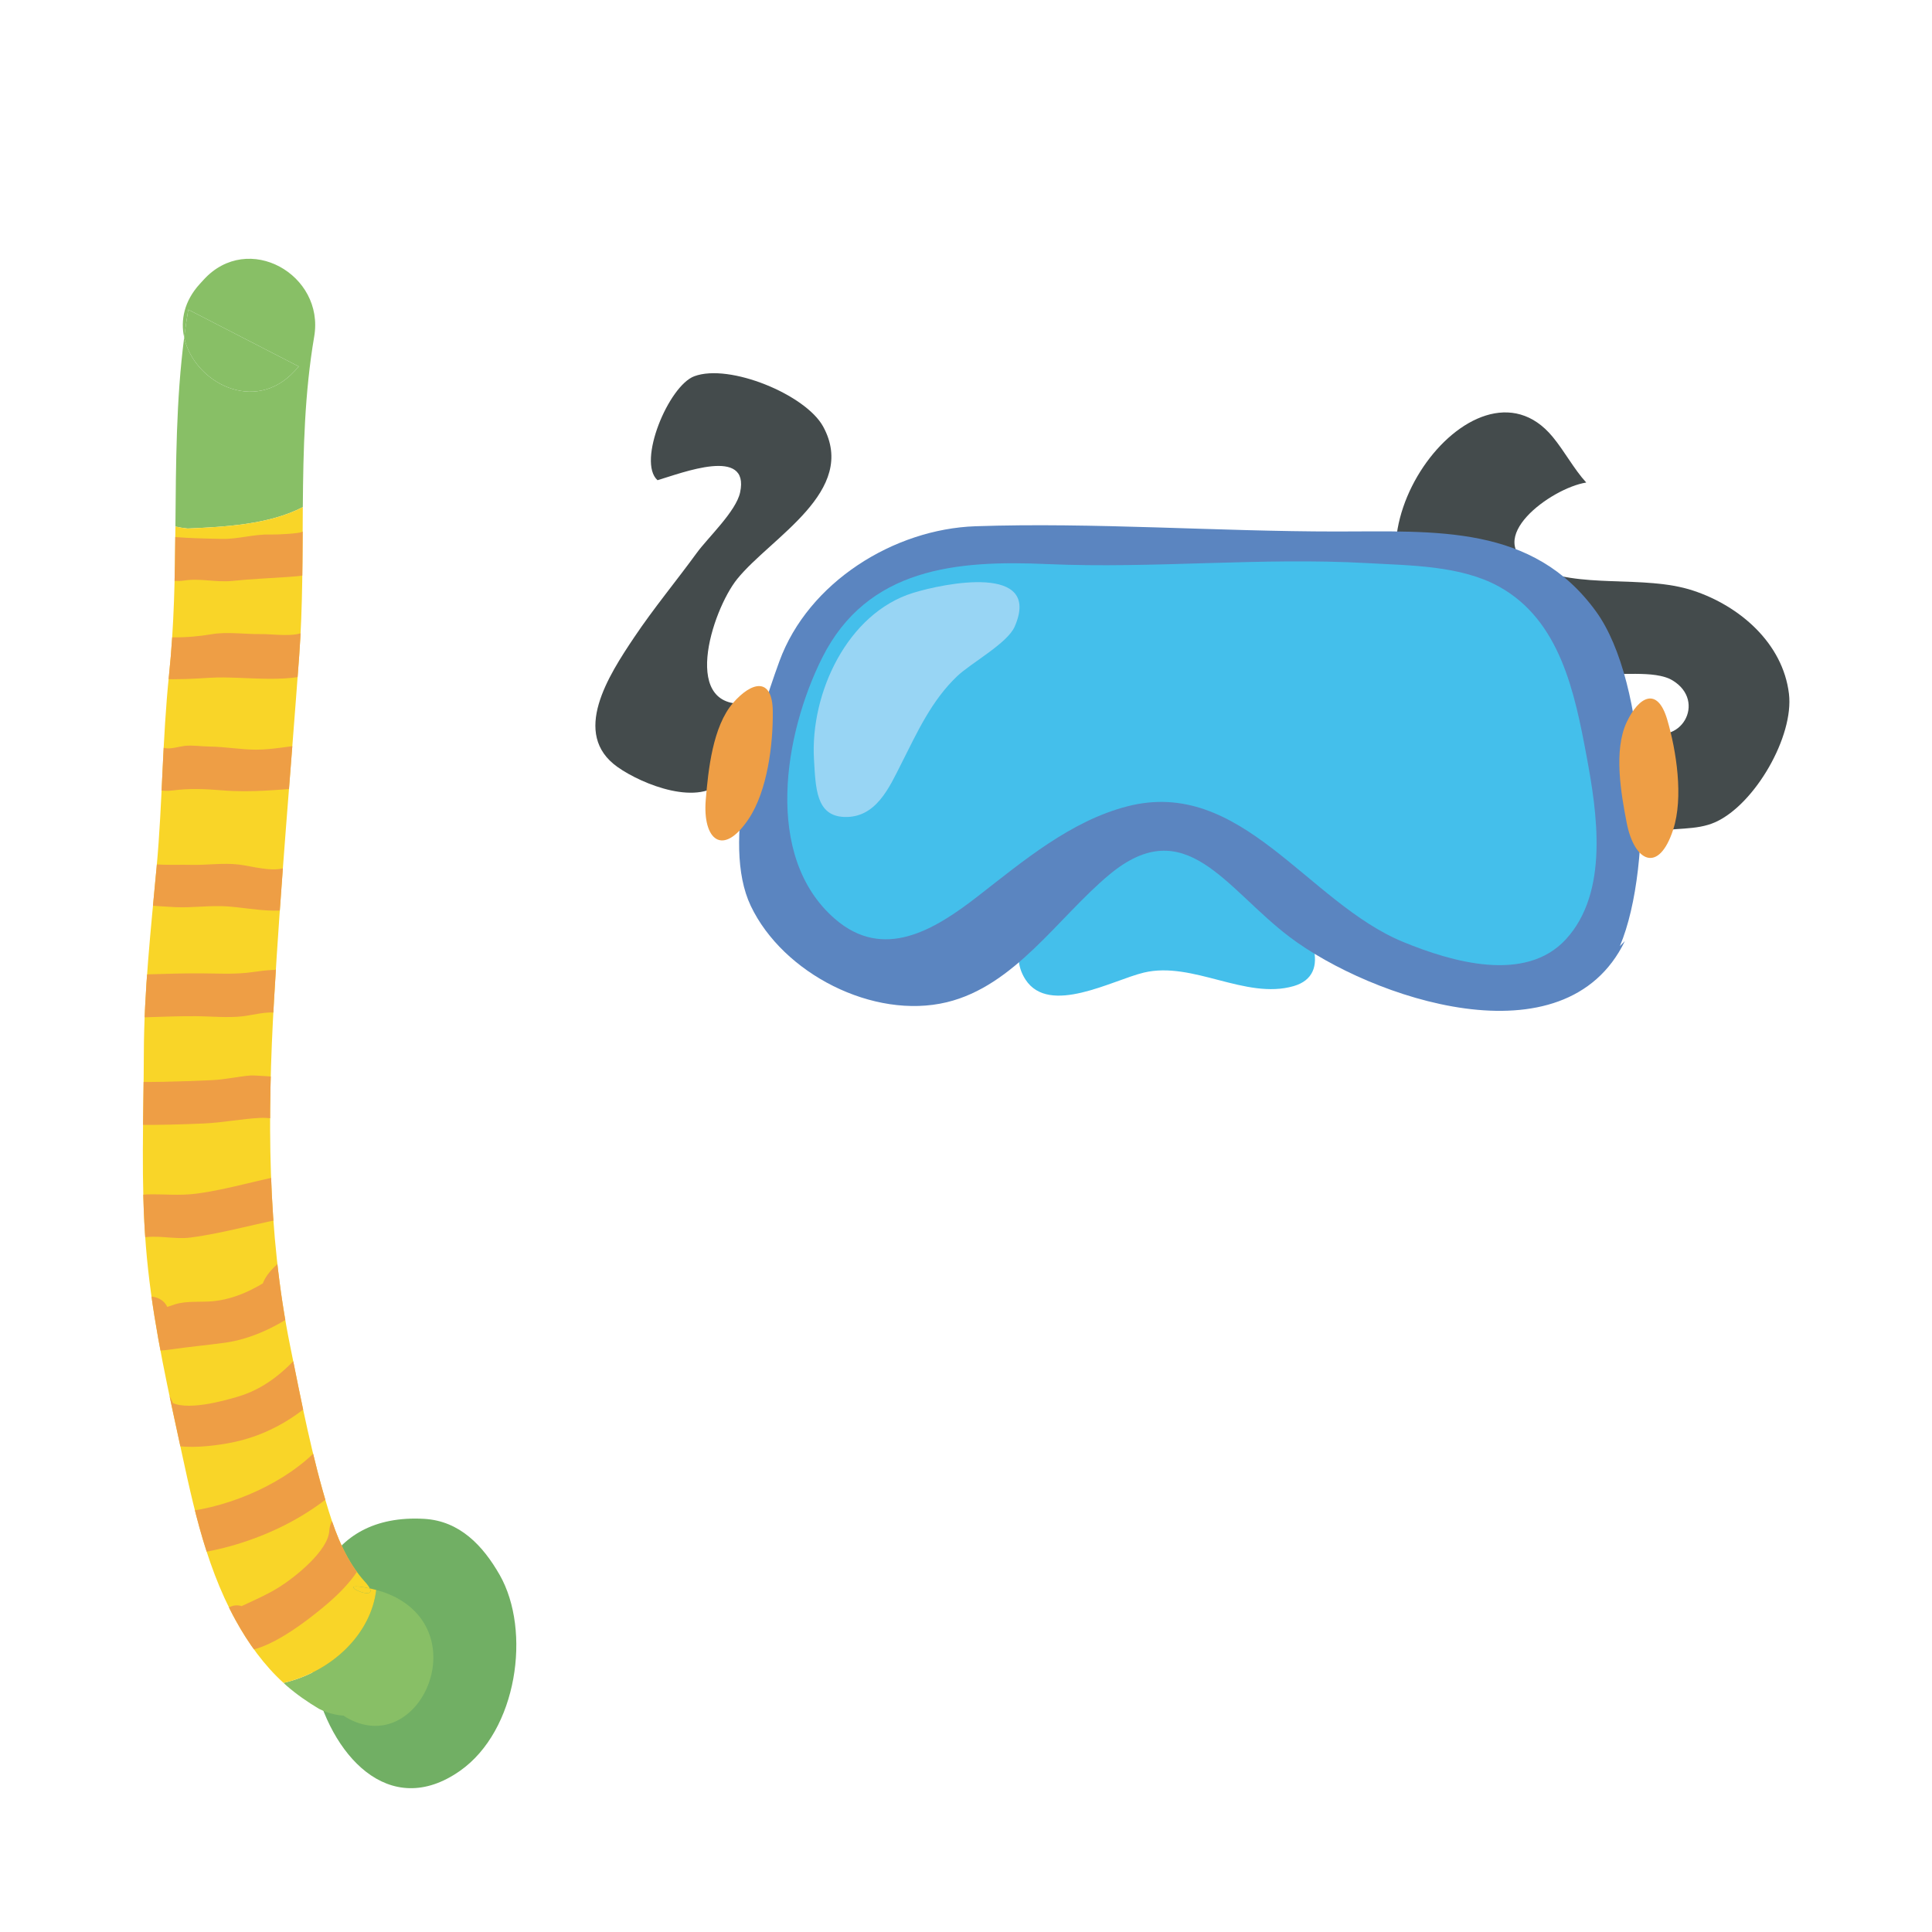 <?xml version="1.0" encoding="UTF-8" standalone="no"?>
<svg
   xmlns:dc="http://purl.org/dc/elements/1.1/"
   xmlns:cc="http://creativecommons.org/ns#"
   xmlns:rdf="http://www.w3.org/1999/02/22-rdf-syntax-ns#"
   xmlns:svg="http://www.w3.org/2000/svg"
   xmlns="http://www.w3.org/2000/svg"
   xmlns:sodipodi="http://sodipodi.sourceforge.net/DTD/sodipodi-0.dtd"
   xmlns:inkscape="http://www.inkscape.org/namespaces/inkscape"
   viewBox="0 0 250 250"
   height="250"
   width="250"
   xml:space="preserve"
   version="1.1"
   id="svg2"
   inkscape:version="0.91 r13725"
   sodipodi:docname="summer_snorkeling2.svg"><sodipodi:namedview
     pagecolor="#ffffff"
     bordercolor="#666666"
     borderopacity="1"
     objecttolerance="10"
     gridtolerance="10"
     guidetolerance="10"
     inkscape:pageopacity="0"
     inkscape:pageshadow="2"
     inkscape:window-width="1861"
     inkscape:window-height="1056"
     id="namedview68"
     showgrid="false"
     inkscape:zoom="0.944"
     inkscape:cx="-32.838983"
     inkscape:cy="125"
     inkscape:window-x="59"
     inkscape:window-y="24"
     inkscape:window-maximized="1"
     inkscape:current-layer="svg2" /><defs
     id="defs6"><clipPath
       id="clipPath16"
       clipPathUnits="userSpaceOnUse"><path
         id="path18"
         d="M 0,200 200,200 200,0 0,0 0,200 Z" /></clipPath><clipPath
       id="clipPath44"
       clipPathUnits="userSpaceOnUse"><path
         id="path46"
         d="m 41.058,131.513 c -0.327,0.032 -0.633,0.085 -0.93,0.15 l 0,0 c -0.034,-3.74 -0.09,-7.478 -0.478,-11.194 l 0,0 c -0.51,-4.859 -0.496,-9.728 -0.944,-14.592 l 0,0 c -0.433,-4.685 -0.954,-9.394 -0.967,-14.103 l 0,0 C 37.725,86.882 37.504,82.06 37.895,77.168 l 0,0 c 0.375,-4.711 1.341,-9.318 2.347,-13.93 l 0,0 c 1.069,-4.911 2.001,-9.938 4.452,-14.394 l 0,0 c 0.956,-1.737 2.144,-3.393 3.623,-4.738 l 0,0 c 3.703,0.873 6.621,3.718 7.016,7.037 l 0,0 c -0.159,0.043 -0.319,0.085 -0.485,0.12 l 0,0 c 0.279,-0.579 -0.636,-0.342 -1.05,-0.106 l 0,0 c -0.351,0.201 -0.345,0.4 1.047,0.107 l 0,0 c 10e-4,-0.001 0.002,-0.001 0.003,-0.001 l 0,0 c -0.061,0.126 -0.177,0.29 -0.37,0.503 l 0,0 c -1.356,1.493 -2.138,3.413 -2.732,5.326 l 0,0 c -1.27,4.099 -2.088,8.362 -2.937,12.567 l 0,0 c -1.737,8.592 -1.716,17.4 -1.214,26.128 l 0,0 c 0.5,8.712 1.274,17.419 1.909,26.117 l 0,0 c 0.271,3.716 0.244,7.476 0.271,11.231 l 0,0 c -2.59,-1.339 -5.919,-1.494 -8.717,-1.622" /></clipPath><clipPath
       id="clipPath100"
       clipPathUnits="userSpaceOnUse"><path
         id="path102"
         d="M 0,200 200,200 200,0 0,0 0,200 Z" /></clipPath></defs><g
     transform="matrix(1.709,0,0,-1.709,-45.883,293.147)"
     id="g10"><g
       id="g12"><g
         clip-path="url(#clipPath16)"
         id="g14"><g
           transform="translate(49.471,143.782)"
           id="g20"><path
             id="path22"
             style="fill:#88bf66;fill-opacity:1;fill-rule:nonzero;stroke:none"
             d="M 0,0 C -0.097,-0.107 -0.195,-0.213 -0.292,-0.32 -3.346,-3.666 -7.937,-1.188 -8.679,2.195 -8.588,2.9 -8.488,3.605 -8.368,4.308 -5.579,2.872 -2.789,1.436 0,0"
             inkscape:connector-curvature="0" /></g><g
           transform="translate(61.674,37.446)"
           id="g24"><path
             id="path26"
             style="fill:#71af64;fill-opacity:1;fill-rule:nonzero;stroke:none"
             d="M 0,0 C -10.757,-7.539 -17.909,19.949 -2.709,19.083 -0.004,18.929 1.752,17.035 3.004,14.846 5.421,10.617 4.347,3.047 0,0"
             inkscape:connector-curvature="0" /></g><g
           transform="translate(54.845,51.264)"
           id="g28"><path
             id="path30"
             style="fill:#f9d528;fill-opacity:1;fill-rule:nonzero;stroke:none"
             d="M 0,0 C 0.001,0 0.002,-0.001 0.003,-0.001 0.52,-1.068 -3.036,0.641 0,0"
             inkscape:connector-curvature="0" /></g><g
           transform="translate(55.333,51.144)"
           id="g32"><path
             id="path34"
             style="fill:#88bf66;fill-opacity:1;fill-rule:nonzero;stroke:none"
             d="m 0,0 c 0.694,-0.184 1.329,-0.437 1.955,-0.836 5.261,-3.355 0.869,-12.067 -4.425,-8.691 0.19,0.002 0.38,0.003 0.57,0.004 -0.857,-0.036 -1.668,0.139 -2.434,0.525 -0.879,0.527 -1.692,1.088 -2.465,1.761 -0.074,0.064 -0.144,0.133 -0.216,0.199 C -3.312,-6.164 -0.395,-3.32 0,0"
             inkscape:connector-curvature="0" /></g><g
           transform="translate(49.179,143.462)"
           id="g36"><path
             id="path38"
             style="fill:#88bf66;fill-opacity:1;fill-rule:nonzero;stroke:none"
             d="m 0,0 c 0.097,0.107 0.195,0.213 0.292,0.32 -2.789,1.436 -5.578,2.872 -8.368,4.308 -0.12,-0.703 -0.22,-1.408 -0.311,-2.113 -0.288,1.312 0.002,2.761 1.186,4.058 0.098,0.107 0.195,0.214 0.293,0.32 3.365,3.687 9.17,0.385 8.367,-4.307 -0.726,-4.244 -0.83,-8.574 -0.862,-12.913 -2.591,-1.339 -5.92,-1.494 -8.718,-1.622 -0.326,0.032 -0.633,0.085 -0.929,0.149 0.043,4.787 0.05,9.575 0.663,14.315 C -7.645,-0.868 -3.054,-3.346 0,0"
             inkscape:connector-curvature="0" /></g></g></g><g
       id="g40"><g
         clip-path="url(#clipPath44)"
         id="g42"><g
           transform="translate(49.776,133.135)"
           id="g48"><path
             id="path50"
             style="fill:#f9d528;fill-opacity:1;fill-rule:nonzero;stroke:none"
             d="m 0,0 c -0.027,-3.754 0,-7.515 -0.272,-11.231 -0.635,-8.697 -1.409,-17.405 -1.909,-26.117 -0.501,-8.728 -0.523,-17.537 1.214,-26.128 0.85,-4.205 1.667,-8.468 2.938,-12.568 0.593,-1.912 1.375,-3.832 2.731,-5.325 0.194,-0.213 0.309,-0.376 0.37,-0.503 -0.001,0 -0.002,0.001 -0.003,0.001 -3.036,0.641 0.52,-1.068 0.003,-0.001 0.167,-0.035 0.326,-0.077 0.485,-0.119 -0.395,-3.32 -3.312,-6.164 -7.015,-7.038 -1.48,1.345 -2.668,3.002 -3.623,4.738 -2.452,4.456 -3.384,9.483 -4.453,14.393 -1.005,4.614 -1.972,9.22 -2.348,13.931 -0.39,4.892 -0.169,9.714 -0.155,14.606 0.014,4.709 0.535,9.419 0.967,14.103 0.449,4.865 0.434,9.734 0.943,14.593 0.39,3.715 0.446,7.453 0.48,11.193 0.296,-0.065 0.603,-0.118 0.929,-0.149 C -5.92,-1.494 -2.591,-1.338 0,0"
             inkscape:connector-curvature="0" /></g><g
           transform="translate(45.586,49.706)"
           id="g52"><path
             id="path54"
             style="fill:#ee9e45;fill-opacity:1;fill-rule:nonzero;stroke:none"
             d="M 0,0 C -0.024,0.006 -0.049,0.013 -0.074,0.019 -0.476,-0.052 -0.878,-0.123 -1.28,-0.195 -0.035,0.45 1.247,0.923 2.442,1.679 3.589,2.405 6.106,4.392 6.195,5.922 6.317,7.994 9.564,8.163 9.442,6.07 9.283,3.352 7.367,1.425 5.315,-0.213 4.021,-1.245 0.311,-4.114 -1.475,-2.897 -3.185,-1.732 -1.726,1.176 0,0"
             inkscape:connector-curvature="0" /></g><g
           transform="translate(53.45,59.767)"
           id="g56"><path
             id="path58"
             style="fill:#ee9e45;fill-opacity:1;fill-rule:nonzero;stroke:none"
             d="m 0,0 c -3.075,-3.336 -8.041,-5.476 -12.535,-5.955 -2.088,-0.222 -2.223,3.026 -0.147,3.247 3.605,0.384 7.833,2.242 10.282,4.899 C -0.98,3.732 1.421,1.541 0,0"
             inkscape:connector-curvature="0" /></g><g
           transform="translate(51.832,66.672)"
           id="g60"><path
             id="path62"
             style="fill:#ee9e45;fill-opacity:1;fill-rule:nonzero;stroke:none"
             d="m 0,0 c -2.096,-2.283 -4.677,-3.893 -7.774,-4.429 -2.728,-0.473 -5.874,-0.533 -7.094,1.798 0.859,-0.076 1.717,-0.153 2.576,-0.229 -0.073,-0.08 -0.146,-0.16 -0.219,-0.24 -1.413,-1.548 -3.813,0.643 -2.4,2.191 0.073,0.08 0.146,0.16 0.219,0.24 0.669,0.733 2.078,0.72 2.575,-0.23 0.265,-0.505 0.421,-0.908 0.509,-1.47 -0.176,0.376 -0.352,0.751 -0.528,1.126 1.138,-0.791 4.059,0.02 5.194,0.362 1.855,0.558 3.262,1.678 4.542,3.072 C -0.983,3.735 1.418,1.544 0,0"
             inkscape:connector-curvature="0" /></g><g
           transform="translate(50.36,73.736)"
           id="g64"><path
             id="path66"
             style="fill:#ee9e45;fill-opacity:1;fill-rule:nonzero;stroke:none"
             d="m 0,0 c -0.193,-0.177 -0.734,-0.936 -0.585,-0.423 -0.071,0.402 -0.142,0.804 -0.214,1.206 0.04,-0.08 0.079,-0.16 0.119,-0.241 0.398,-0.808 0.288,-1.712 -0.51,-2.241 -1.596,-1.059 -3.401,-1.915 -5.33,-2.177 -1.367,-0.185 -2.73,-0.31 -4.092,-0.509 -0.947,-0.138 -1.789,-0.136 -2.658,0.296 -1.037,0.515 -1.055,1.705 -0.462,2.544 0.063,0.089 0.126,0.178 0.189,0.267 -0.141,-0.39 -0.282,-0.78 -0.423,-1.169 0.003,0.143 0.006,0.287 0.009,0.431 0.044,2.086 3.291,2.247 3.246,0.148 -0.016,-0.796 -0.163,-1.221 -0.621,-1.869 -0.154,0.849 -0.308,1.697 -0.463,2.545 0.422,-0.21 1.129,0.098 1.534,0.228 0.85,0.273 1.949,0.152 2.837,0.232 1.653,0.148 3.147,0.885 4.502,1.784 C -3.091,0.305 -3.261,-0.442 -3.431,-1.19 -4.144,0.258 -3.488,1.196 -2.4,2.191 -0.867,3.594 1.547,1.415 0,0"
             inkscape:connector-curvature="0" /></g><g
           transform="translate(49.181,79.417)"
           id="g68"><path
             id="path70"
             style="fill:#ee9e45;fill-opacity:1;fill-rule:nonzero;stroke:none"
             d="m 0,0 c -2.657,-0.428 -5.244,-1.244 -7.93,-1.59 -1.236,-0.159 -2.563,0.243 -3.775,-0.04 -0.993,-0.232 -1.634,-0.446 -2.599,0.04 -1.457,0.735 -0.958,2.998 0.664,3.072 0.153,0.007 0.306,0.014 0.459,0.021 2.096,0.095 2.243,-3.151 0.148,-3.247 -0.153,-0.007 -0.306,-0.014 -0.459,-0.021 0.221,1.024 0.442,2.048 0.663,3.072 -0.396,0.2 1.318,0.364 1.624,0.372 1.255,0.032 2.461,-0.108 3.716,0.054 2.486,0.319 4.875,1.116 7.341,1.514 C 1.921,3.58 2.046,0.33 0,0"
             inkscape:connector-curvature="0" /></g><g
           transform="translate(48.494,86.959)"
           id="g72"><path
             id="path74"
             style="fill:#ee9e45;fill-opacity:1;fill-rule:nonzero;stroke:none"
             d="M 0,0 C -0.079,0.054 -0.158,0.108 -0.237,0.162 0.297,0.186 0.831,0.21 1.366,0.235 0.442,-0.526 -0.83,-0.019 -1.919,-0.07 -3.362,-0.138 -4.755,-0.429 -6.2,-0.493 c -1.713,-0.075 -3.425,-0.121 -5.14,-0.109 -1.08,0.007 -1.986,-0.073 -2.813,0.682 -1.548,1.413 0.643,3.814 2.191,2.401 0.08,-0.073 0.16,-0.147 0.24,-0.22 -0.39,0.141 -0.78,0.283 -1.17,0.424 2.434,-0.089 4.863,-0.005 7.295,0.102 0.984,0.043 1.952,0.274 2.934,0.355 C -2.431,3.161 -0.324,3.02 -0.366,2.986 0.016,3.3 0.828,3.337 1.237,3.059 1.316,3.005 1.396,2.951 1.475,2.897 3.185,1.732 1.726,-1.176 0,0"
             inkscape:connector-curvature="0" /></g><g
           transform="translate(47.541,95.232)"
           id="g76"><path
             id="path78"
             style="fill:#ee9e45;fill-opacity:1;fill-rule:nonzero;stroke:none"
             d="M 0,0 C -0.08,0.073 -0.16,0.146 -0.24,0.219 0.525,0.254 1.29,0.289 2.056,0.324 1.983,0.244 1.91,0.164 1.837,0.084 1.457,-0.332 0.85,-0.541 0.296,-0.41 c -0.731,0.173 -1.91,-0.169 -2.658,-0.246 -1.188,-0.123 -2.336,0.007 -3.522,0.012 -2.3,0.011 -4.654,-0.141 -6.961,-0.187 -2.093,-0.042 -2.246,3.151 -0.147,3.246 0.153,0.007 0.306,0.014 0.459,0.021 2.095,0.096 2.243,-3.151 0.148,-3.246 -0.153,-0.007 -0.307,-0.014 -0.46,-0.021 -0.049,1.082 -0.098,2.164 -0.147,3.246 2.498,0.051 5.03,0.196 7.524,0.185 1.195,-0.005 2.316,-0.076 3.514,0.048 0.957,0.099 1.987,0.344 2.931,0.12 C 0.463,2.604 -0.05,2.439 -0.564,2.275 c 0.073,0.08 0.146,0.16 0.219,0.24 C 0.253,3.169 1.297,3.217 1.951,2.619 2.031,2.546 2.111,2.473 2.191,2.4 3.739,0.987 1.548,-1.413 0,0"
             inkscape:connector-curvature="0" /></g><g
           transform="translate(48.563,103.1)"
           id="g80"><path
             id="path82"
             style="fill:#ee9e45;fill-opacity:1;fill-rule:nonzero;stroke:none"
             d="M 0,0 C -0.08,0.073 -0.16,0.146 -0.24,0.219 0.414,0.161 1.068,0.102 1.721,0.044 c -1.93,-1.014 -4.194,-0.381 -6.252,-0.241 -1.274,0.086 -2.593,-0.114 -3.883,-0.059 -0.699,0.03 -1.398,0.087 -2.097,0.135 -0.132,0.01 -1.761,-0.024 -1.343,0.237 -1.776,-1.108 -3.514,1.639 -1.732,2.751 0.743,0.463 1.388,0.548 2.236,0.325 1.254,-0.33 2.823,-0.215 4.117,-0.245 1.206,-0.028 2.377,0.163 3.583,0.026 0.951,-0.108 2.741,-0.65 3.639,-0.178 C 0.637,3.135 1.385,3.136 1.951,2.619 2.031,2.546 2.111,2.473 2.191,2.4 3.739,0.987 1.548,-1.413 0,0"
             inkscape:connector-curvature="0" /></g><g
           transform="translate(50.233,111.901)"
           id="g84"><path
             id="path86"
             style="fill:#ee9e45;fill-opacity:1;fill-rule:nonzero;stroke:none"
             d="m 0,0 c -2.251,-0.153 -4.315,-0.399 -6.578,-0.211 -1.24,0.104 -2.46,0.16 -3.694,-0.005 -0.441,-0.058 -0.83,-0.023 -1.266,0.02 -0.308,0.029 -1.041,-0.04 -0.47,0.162 -1.976,-0.701 -2.941,2.403 -0.967,3.104 0.714,0.253 1.404,0.069 2.118,-0.088 0.388,-0.085 1.064,0.13 1.458,0.173 0.605,0.066 1.258,-0.045 1.86,-0.051 1.183,-0.011 2.364,-0.233 3.544,-0.236 1.283,-0.002 2.567,0.291 3.847,0.379 C 1.947,3.389 2.09,0.142 0,0"
             inkscape:connector-curvature="0" /></g><g
           transform="translate(51.453,120.468)"
           id="g88"><path
             id="path90"
             style="fill:#ee9e45;fill-opacity:1;fill-rule:nonzero;stroke:none"
             d="m 0,0 c -0.771,-0.035 -1.288,0.091 -1.869,0.621 0.654,-0.058 1.308,-0.117 1.962,-0.175 -2.489,-1.307 -6.126,-0.535 -8.821,-0.702 -2.374,-0.147 -5.048,-0.304 -7.277,0.659 -1.929,0.834 -0.437,3.723 1.475,2.897 1.577,-0.681 4.267,-0.552 5.927,-0.261 1.199,0.209 2.555,-0.006 3.779,0.013 0.802,0.012 2.457,-0.237 3.185,0.145 0.647,0.34 1.395,0.341 1.961,-0.175 0.08,-0.073 0.16,-0.147 0.24,-0.22 -0.389,0.141 -0.779,0.283 -1.169,0.424 0.153,0.007 0.306,0.014 0.459,0.021 C 1.947,3.342 2.095,0.095 0,0"
             inkscape:connector-curvature="0" /></g><g
           transform="translate(49.709,128.457)"
           id="g92"><path
             id="path94"
             style="fill:#ee9e45;fill-opacity:1;fill-rule:nonzero;stroke:none"
             d="M 0,0 C -0.08,0.073 -0.16,0.146 -0.24,0.219 0.414,0.161 1.068,0.102 1.721,0.044 c -0.819,-0.516 -1.894,-0.597 -2.847,-0.66 -1.402,-0.093 -2.76,-0.154 -4.159,-0.295 -1.232,-0.124 -2.427,0.222 -3.646,0.028 -0.887,-0.141 -2.3,0.19 -3.19,0.368 -2.061,0.411 -1.372,3.587 0.68,3.178 1.705,-0.34 3.621,-0.348 5.357,-0.393 1.225,-0.032 2.436,0.367 3.685,0.331 0.516,-0.014 2.2,0.075 2.389,0.194 C 0.602,3.18 1.417,3.107 1.951,2.619 2.031,2.546 2.111,2.473 2.191,2.4 3.739,0.987 1.548,-1.413 0,0"
             inkscape:connector-curvature="0" /></g></g></g><g
       id="g96"><g
         clip-path="url(#clipPath100)"
         id="g98"><g
           transform="translate(151.263,116.287)"
           id="g104"><path
             id="path106"
             style="fill:#444b4c;fill-opacity:1;fill-rule:nonzero;stroke:none"
             d="m 0,0 c 2.823,-1.459 4.864,2.146 2.213,3.733 -1.36,0.815 -4.192,0.306 -5.743,0.553 -3.723,0.594 -9.171,1.218 -12.36,3.53 -8.135,5.896 3.107,21.525 9.032,14.358 0.921,-1.114 1.591,-2.414 2.547,-3.466 -2.671,-0.421 -7.975,-4.314 -4.017,-6.36 3.411,-1.764 8.346,-0.58 12.11,-1.821 3.55,-1.17 6.795,-3.996 7.256,-7.81 C 11.426,-0.498 8.472,-5.635 5.485,-6.997 3.989,-7.679 2.266,-7.371 0.8,-7.784 0.804,-5.601 0.181,-3.486 0.252,-1.261 L 0,0 Z"
             inkscape:connector-curvature="0" /></g><g
           transform="translate(83.691,118.304)"
           id="g108"><path
             id="path110"
             style="fill:#444b4c;fill-opacity:1;fill-rule:nonzero;stroke:none"
             d="m 0,0 c -5.456,-0.818 -2.948,7.007 -1.022,9.391 2.552,3.157 9.177,6.64 6.506,11.536 -1.322,2.423 -7.097,4.802 -9.756,3.813 -1.944,-0.721 -4.348,-6.473 -2.787,-7.872 1.844,0.543 7.01,2.577 6.253,-0.928 C -1.117,14.5 -3.239,12.528 -4.09,11.359 -5.644,9.225 -7.343,7.181 -8.824,4.973 c -1.936,-2.886 -4.805,-7.316 -1.255,-9.826 1.868,-1.321 6.246,-3.077 8.062,-0.946 L 0,0 Z"
             inkscape:connector-curvature="0" /></g><g
           transform="translate(113.449,97.888)"
           id="g112"><path
             id="path114"
             style="fill:#44bfeb;fill-opacity:1;fill-rule:nonzero;stroke:none"
             d="M 0,0 C 3.705,0.891 7.699,-2.072 11.346,-1.022 17.265,0.682 5.492,13.623 -0.448,10.519 -3.21,9.076 -11.646,3.604 -8.951,-0.532 -7.159,-3.281 -2.372,-0.57 0,0"
             inkscape:connector-curvature="0" /></g><g
           transform="translate(149.499,99.897)"
           id="g116"><path
             id="path118"
             style="fill:#5b85c0;fill-opacity:1;fill-rule:nonzero;stroke:none"
             d="m 0,0 c 2.603,6.155 2.13,19.918 -1.808,25.34 -4.791,6.596 -12.107,6.051 -19.656,6.051 -9.048,0 -18.42,0.701 -27.325,0.398 -6.152,-0.209 -12.658,-4.22 -14.852,-10.232 -1.791,-4.907 -4.445,-13.718 -2.166,-18.51 2.441,-5.132 9.293,-8.637 14.842,-7.299 5.158,1.244 8.399,6.394 12.285,9.642 5.8,4.846 8.822,-1.05 13.709,-4.727 6.09,-4.583 20.803,-9.68 25.349,-0.285 L 0,0 Z"
             inkscape:connector-curvature="0" /></g><g
           transform="translate(90.057,101.964)"
           id="g120"><path
             id="path122"
             style="fill:#44bfeb;fill-opacity:1;fill-rule:nonzero;stroke:none"
             d="m 0,0 c 3.676,-3.193 7.504,-0.879 10.841,1.715 3.443,2.677 7.013,5.684 11.284,6.794 8.656,2.249 13.637,-7.274 20.922,-10.268 3.642,-1.496 9.234,-3.144 12.31,0.209 3.281,3.575 2.363,9.588 1.563,13.868 -0.897,4.801 -1.998,10.282 -6.635,12.838 -2.897,1.597 -6.722,1.592 -9.943,1.773 C 32.255,27.384 24.161,26.5 16.06,26.858 9.24,27.16 2.463,26.585 -0.956,19.765 -3.828,14.035 -5.438,4.724 0,0"
             inkscape:connector-curvature="0" /></g><g
           transform="translate(88.481,114.017)"
           id="g124"><path
             id="path126"
             style="fill:#98d5f4;fill-opacity:1;fill-rule:nonzero;stroke:none"
             d="m 0,0 c 0.128,-2.149 0.155,-4.253 2.269,-4.342 2.42,-0.103 3.427,2.224 4.343,4.034 1.206,2.383 2.278,4.768 4.23,6.625 1.053,1.002 3.803,2.485 4.355,3.755 C 17.28,14.867 9.831,13.346 7.492,12.62 2.529,11.078 -0.3,5.029 0,0"
             inkscape:connector-curvature="0" /></g><g
           transform="translate(150.016,109.227)"
           id="g128"><path
             id="path130"
             style="fill:#ee9e45;fill-opacity:1;fill-rule:nonzero;stroke:none"
             d="m 0,0 c -0.432,2.219 -1.003,5.496 -0.001,7.625 0.91,1.931 2.325,2.728 3.07,0.191 C 3.759,5.461 4.316,1.933 3.517,-0.517 2.425,-3.866 0.578,-2.968 0,0"
             inkscape:connector-curvature="0" /></g><g
           transform="translate(80.285,110.972)"
           id="g132"><path
             id="path134"
             style="fill:#ee9e45;fill-opacity:1;fill-rule:nonzero;stroke:none"
             d="M 0,0 C 0.187,2.253 0.528,5.562 2.07,7.338 3.47,8.95 5.049,9.333 5.076,6.689 5.101,4.235 4.679,0.688 3.244,-1.453 1.284,-4.379 -0.25,-3.013 0,0"
             inkscape:connector-curvature="0" /></g></g></g></g></svg>